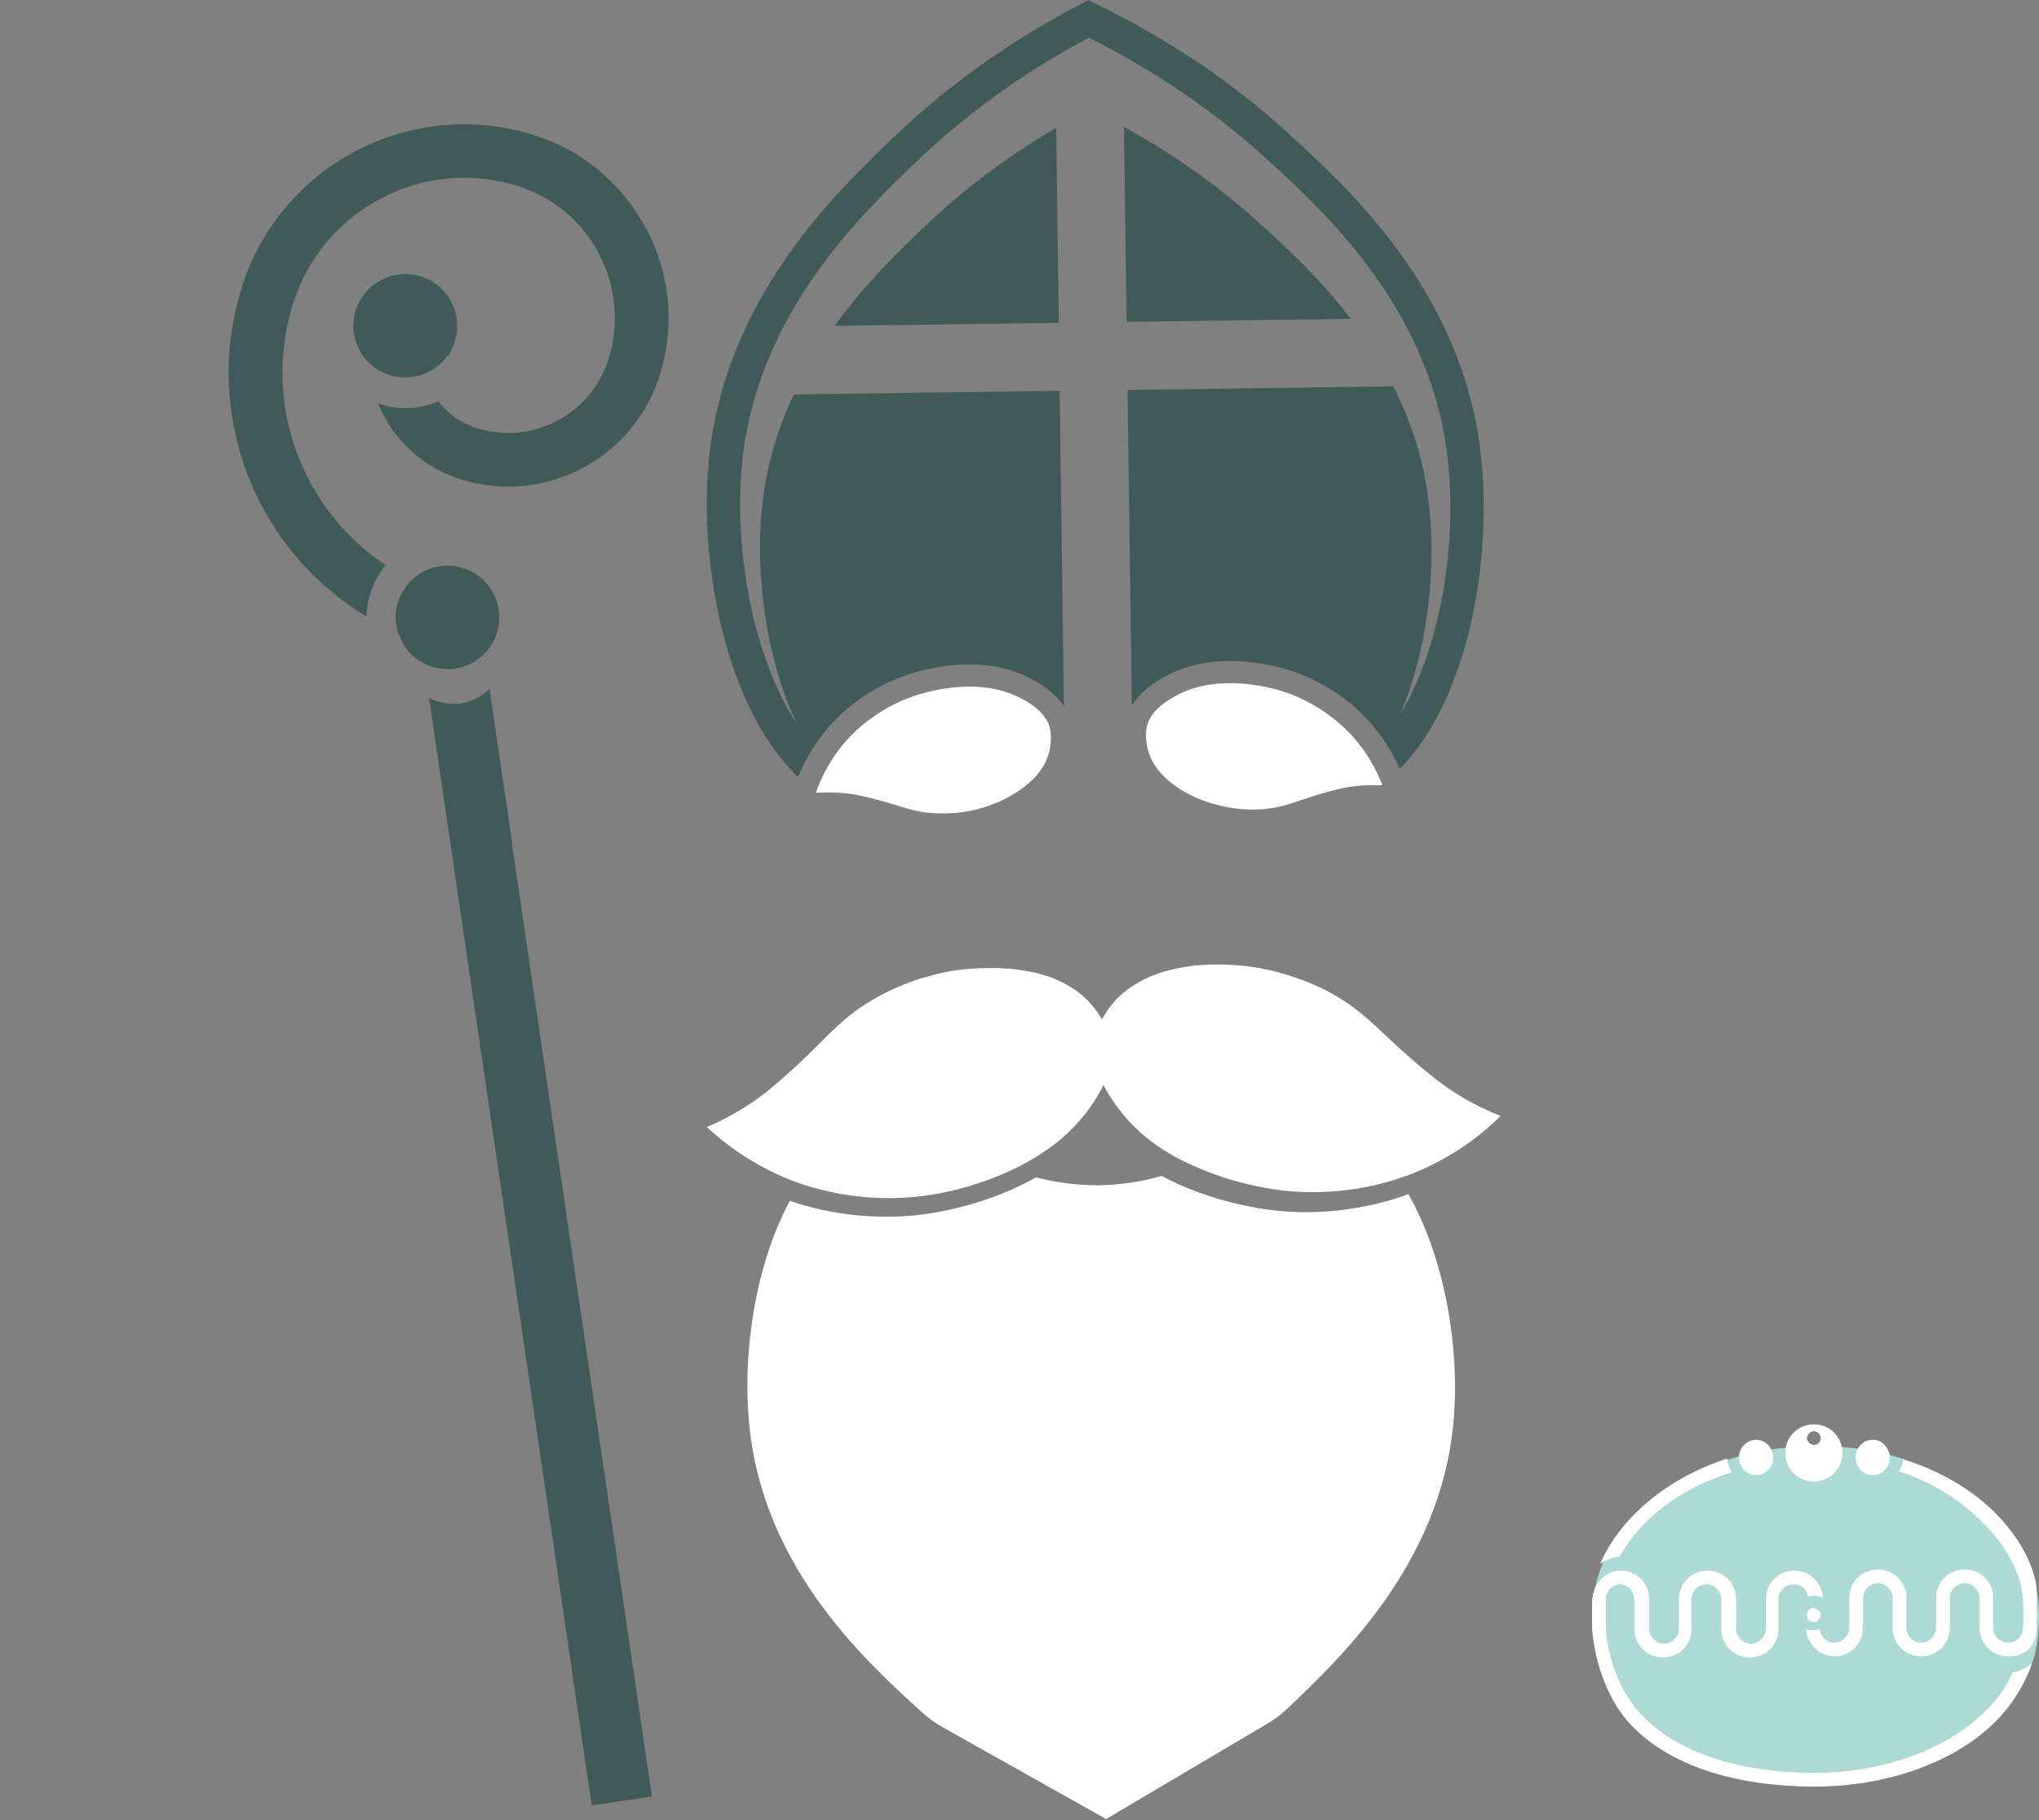 <?xml version="1.0" encoding="UTF-8"?>
<svg id="Laag_1" xmlns="http://www.w3.org/2000/svg" viewBox="0 0 178.4 159.29">
  <rect x="0" y="0" width="178.4" height="159.29" fill="#808080" stroke="none"/>
  <defs>
    <style>
      .cls-1 {
        fill: #aedad6;
      }

      .cls-2 {
        fill: #405a58;
      }

      .cls-3 {
        fill: #fff;
      }
    </style>
  </defs>
  <g>
    <path class="cls-1" d="M178.4,141.35c0,1.2-.1,2.4-.4,3.6-2.1,6.5-9.9,11.2-19.1,11.2-10.8,0-19.6-6.6-19.6-14.8s8.8-14.8,19.6-14.8c10.8-.1,19.5,6.6,19.5,14.8Z"/>
    <path class="cls-3" d="M158.7,129.65c1.4,0,2.5-1.1,2.5-2.5s-1.1-2.5-2.5-2.5-2.5,1.1-2.5,2.5,1.1,2.5,2.5,2.5M158.7,125.25c.3,0,.6.3.6.6,0,.4-.3.6-.6.6s-.6-.3-.6-.6c0-.3.3-.6.6-.6M166.5,127.75c0,.3-.1.6-.3.9h0s0,.1-.1.1c6.1,1.9,10.7,7.1,10.9,11.2.1,2,0,2,0,2.5,0,.8-.6,1.3-1.3,1.3s-1.3-.6-1.3-1.3v-2.6c0-1.4-1.1-2.5-2.5-2.5s-2.5,1.1-2.5,2.5v2.6c0,.7-.6,1.3-1.3,1.3s-1.3-.6-1.3-1.3v-2.6c0-1.4-1.1-2.5-2.5-2.5s-2.5,1.1-2.5,2.5v2.6c0,.7-.6,1.3-1.3,1.3s-1.2-.5-1.3-1.2c-.2.1-.4.1-.6.1s-.4,0-.6-.1c.1,1.3,1.2,2.4,2.5,2.4,1.4,0,2.5-1.1,2.5-2.5v-2.6c0-.7.6-1.3,1.3-1.3s1.3.6,1.3,1.3v2.6c0,1.4,1.1,2.5,2.5,2.5s2.5-1.1,2.5-2.5v-2.6c0-.7.6-1.3,1.3-1.3s1.3.6,1.3,1.3v2.6c0,1.4,1.1,2.5,2.5,2.5,2.5,0,2.5-2.2,2.5-2.5v-3c.1-2.6-3-9.1-11.7-11.7M164.9,128.65c.6-.6.6-1.5,0-2.2-.6-.6-1.5-.6-2.1,0s-.6,1.5,0,2.2c.6.6,1.5.6,2.1,0M141.7,136.25c1.8-3.3,5.3-6,9.8-7.4-.2-.3-.3-.8-.4-1.2-5.2,1.7-9.3,5.1-11.1,9.2.5-.3,1.1-.6,1.7-.6h0M176.1,146.35c-.6,1.4-1.5,2.6-2.7,3.7-3.4,3.2-8.9,5.1-14.6,5.1-6.7,0-12.1-1.8-15.2-5.1-1.7-1.8-2.9-4.6-3.1-7.5v-2.6c0-.8.7-1.3,1.2-1.3.7,0,1.3.6,1.3,1.3v2.6c0,1.4,1.1,2.5,2.5,2.5s2.5-1.1,2.5-2.5v-2.6c0-.7.6-1.3,1.3-1.3s1.3.6,1.3,1.3v2.6c0,1.4,1.1,2.5,2.5,2.5s2.5-1.1,2.5-2.5v-2.6c0-.7.6-1.3,1.3-1.3.6,0,1.1.3,1.3,1.1.2-.1.4-.1.6-.1s.5.1.7.2c-.1-1.4-1.2-2.4-2.5-2.4-1.4,0-2.5,1.1-2.5,2.5v2.6c0,.7-.6,1.3-1.3,1.3s-1.3-.6-1.3-1.3v-2.6c0-1.4-1.1-2.5-2.5-2.5s-2.5,1.1-2.5,2.5v2.6c0,.7-.6,1.3-1.3,1.3s-1.3-.6-1.3-1.3v-2.6c0-1.4-1.1-2.5-2.5-2.5s-2.4,1.2-2.5,2.6v2.6c.3,3.2,1.5,6.3,3.4,8.3,3.3,3.5,9,5.4,16.1,5.4,6.1,0,11.9-2,15.5-5.4,1.6-1.5,2.8-3.4,3.5-5.4-.5.4-1,.7-1.7.8M154.7,128.65c.6-.6.6-1.5,0-2.2-.6-.6-1.5-.6-2.1,0s-.6,1.5,0,2.2c.6.6,1.5.6,2.1,0M158.1,141.35c0,.4.3.6.6.6s.6-.3.6-.6c0-.4-.3-.6-.6-.6-.3-.1-.6.2-.6.6"/>
  </g>
  <g id="Sinterklaas">
    <g>
      <path class="cls-2" d="M98.34,11.1l.23,17.07,19.62-.27c-2.81-3.68-5.91-6.48-8.12-8.48-4.09-3.71-8.26-6.41-11.74-8.32Z"/>
      <path class="cls-2" d="M80.9,19.82c-2.15,2.06-5.17,4.95-7.88,8.7l19.62-.27-.23-17.07c-3.42,2.01-7.51,4.82-11.5,8.64Z"/>
      <path class="cls-3" d="M131.29,97.66c-2.57-1.02-4.39-2.23-5.59-3.16-.08-.06-.16-.12-.23-.18-.44-.35-.83-.67-1.2-.98-.09-.08-.18-.15-.27-.23-.35-.3-.67-.57-.96-.84-.07-.07-.15-.13-.22-.19-.21-.19-.41-.37-.6-.55-.06-.06-.13-.12-.19-.17-.25-.23-.48-.45-.7-.66-.79-.74-1.48-1.4-2.38-2.13-.13-.1-.26-.2-.39-.3-.03-.02-.06-.05-.1-.07-.13-.1-.26-.19-.4-.29,0,0-.02-.01-.02-.02-.13-.09-.26-.18-.39-.26-.03-.02-.07-.04-.1-.07-.14-.09-.28-.18-.42-.26-.01,0-.03-.02-.04-.03-.13-.08-.26-.16-.4-.23-.03-.02-.07-.04-.1-.06-.15-.08-.29-.16-.44-.24-.02-.01-.04-.02-.06-.03-.13-.07-.27-.14-.4-.2-.03-.02-.07-.03-.1-.05-.15-.07-.3-.14-.46-.21-.03-.01-.05-.02-.08-.03-.14-.06-.27-.12-.41-.18-.03-.01-.07-.03-.1-.04-.16-.06-.31-.13-.47-.19-.03-.01-.06-.02-.09-.03-.14-.05-.28-.1-.42-.15-.03-.01-.07-.02-.1-.04-.16-.06-.32-.11-.48-.16-.03-.01-.07-.02-.1-.03-.14-.04-.28-.09-.42-.13-.03,0-.06-.02-.1-.03-.16-.05-.33-.09-.49-.14-.04,0-.07-.02-.11-.03-.14-.04-.29-.07-.43-.11-.03,0-.06-.01-.09-.02-.17-.04-.33-.07-.5-.11-.04,0-.07-.02-.11-.02-.15-.03-.3-.06-.44-.09-.03,0-.05,0-.08-.01-.17-.03-.33-.06-.5-.08-.04,0-.08-.01-.12-.02-.15-.02-.3-.04-.45-.06-.02,0-.04,0-.06,0-.17-.02-.33-.04-.5-.05-.04,0-.08,0-.12-.01-.16-.01-.31-.03-.47-.04-.01,0-.03,0-.04,0-.17-.01-.33-.02-.5-.03-.04,0-.08,0-.12,0-.16,0-.32-.01-.48-.01,0,0-.01,0-.02,0-.16,0-.33,0-.49,0-.04,0-.08,0-.12,0-.16,0-.33,0-.49.02,0,0,0,0-.01,0-.16,0-.32.02-.47.03-.04,0-.08,0-.12,0-.16.01-.32.03-.48.04-.01,0-.03,0-.04,0-.15.02-.29.04-.44.06-.04,0-.08.01-.11.02-.15.02-.31.05-.46.07-.02,0-.04,0-.05.01-.14.02-.27.05-.41.08-.04,0-.07.01-.11.02-.15.03-.29.07-.44.1-.02,0-.04.01-.07.02-.13.03-.26.07-.38.1-.04.01-.08.02-.12.03-.05.01-.1.03-.14.04-.06.02-.11.03-.17.05-.05.02-.09.03-.14.05-.05.02-.11.04-.16.06-.05.02-.09.03-.14.05-.05.02-.11.04-.16.06-.05.02-.09.04-.14.05-.05.02-.1.04-.16.06-.04.02-.09.04-.13.06-.05.02-.1.05-.15.07-.04.02-.09.04-.13.06-.05.02-.1.05-.15.07-.04.02-.09.04-.13.06-.05.03-.1.05-.15.08-.04.02-.08.04-.12.07-.05.03-.1.05-.15.08-.04.02-.08.05-.12.07-.05.03-.1.06-.14.09-.04.02-.08.05-.12.07-.05.03-.09.06-.14.09-.04.02-.07.05-.11.07-.05.03-.09.07-.14.1-.04.03-.07.05-.11.08-.05.03-.09.07-.14.11-.03.03-.07.05-.1.08-.05.04-.09.08-.14.11-.03.02-.06.05-.09.07-.05.04-.1.09-.15.13-.02.02-.05.04-.07.06-.07.07-.14.13-.21.2-.08.08-.16.16-.23.24-.44.48-.79.98-1.05,1.44-.04.08-.09.15-.13.23h0c-.04-.07-.09-.15-.13-.22-.18-.3-.4-.62-.67-.94-.2-.24-.42-.48-.66-.71,0,0,0,0,0,0-.09-.08-.18-.16-.27-.24-.03-.02-.05-.05-.08-.07-.07-.06-.14-.11-.21-.17-.03-.02-.05-.04-.08-.06-.1-.07-.19-.15-.3-.22,0,0,0,0-.01,0-.1-.07-.2-.13-.3-.19-.03-.02-.06-.04-.09-.06-.08-.05-.16-.1-.24-.14-.03-.02-.06-.03-.09-.05-.11-.06-.22-.12-.33-.18,0,0-.01,0-.02-.01-.11-.05-.21-.1-.32-.15-.03-.01-.06-.03-.1-.04-.09-.04-.18-.08-.28-.12-.03-.01-.06-.02-.09-.04-.12-.05-.24-.1-.37-.14,0,0-.02,0-.03,0-.12-.04-.23-.08-.35-.12-.03-.01-.07-.02-.1-.03-.1-.03-.2-.06-.31-.09-.03,0-.06-.02-.08-.02-.13-.04-.26-.07-.4-.1,0,0-.02,0-.03,0-.12-.03-.25-.06-.37-.08-.03,0-.07-.01-.1-.02-.11-.02-.22-.04-.34-.06-.03,0-.05,0-.08-.01-.14-.02-.28-.05-.42-.07-.01,0-.02,0-.03,0-.13-.02-.26-.04-.39-.05-.03,0-.07,0-.1-.01-.12-.01-.24-.03-.36-.04-.02,0-.05,0-.07,0-.15-.01-.3-.02-.44-.03-.01,0-.03,0-.04,0-.13,0-.27-.01-.4-.02-.03,0-.07,0-.1,0-.13,0-.25,0-.38,0-.02,0-.05,0-.07,0-.15,0-.3,0-.46,0-.02,0-.03,0-.05,0-.13,0-.27,0-.4.01-.04,0-.07,0-.11,0-.13,0-.26.01-.39.02-.02,0-.04,0-.06,0-.15.01-.31.02-.46.04-.02,0-.04,0-.07,0-.13.01-.26.03-.39.04-.04,0-.08,0-.11.01-.13.02-.26.03-.39.05-.02,0-.04,0-.07,0-.15.02-.31.05-.46.07-.03,0-.06,0-.08.01-.12.02-.25.04-.37.07-.04,0-.08.02-.12.02-.13.03-.26.05-.38.08-.02,0-.05,0-.07.02-.15.03-.3.07-.45.1-.03,0-.07.02-.1.03-.12.03-.24.06-.35.09-.04.01-.09.02-.13.04-.12.03-.25.07-.37.1-.03,0-.05.01-.08.02-.14.04-.29.09-.43.13-.04.01-.08.03-.12.04-.11.03-.21.07-.32.11-.05.02-.09.03-.14.05-.11.04-.22.08-.32.12-.04.01-.07.03-.11.04-.14.05-.28.11-.41.16-.04.02-.08.03-.12.05-.1.04-.2.08-.3.13-.05.02-.1.04-.15.06-.1.04-.2.09-.29.13-.04.02-.08.04-.12.06-.13.06-.27.12-.4.19-.03.02-.07.03-.1.05-.1.05-.2.1-.3.15-.05.02-.09.05-.14.07-.09.05-.18.1-.28.15-.04.02-.08.04-.12.07-.13.07-.25.14-.38.22-.03.02-.05.03-.08.05-.1.06-.2.12-.3.18-.04.03-.08.05-.13.08-.09.06-.18.11-.26.17-.04.02-.08.05-.11.07-.12.08-.24.16-.36.25-.01.01-.03.02-.04.03-.11.07-.21.15-.31.23-.04.03-.07.05-.11.08-.08.06-.17.13-.25.19-.03.03-.07.05-.1.08-.11.09-.22.18-.33.28-2,1.71-2.95,3.05-6.36,5.93-.07.06-.15.12-.23.19-1.17.96-2.96,2.22-5.5,3.31.34.31.73.66,1.19,1.03.07.05.13.11.2.16,1.08.86,2.49,1.82,4.21,2.67.11.05.22.11.33.16.77.37,1.61.71,2.5,1.01.02,0,.05.02.07.02.01,0,.02,0,.04.01.12.04.25.08.39.12h0c1.5.46,4.42,1.18,8.11,1.01,1.36-.06,2.82-.25,4.38-.62.31-.07.85-.2,1.54-.41,1.06-.31,2.48-.8,3.98-1.53,0,0,0,0,.01,0,.1-.05.2-.1.3-.15.02-.01.04-.02.06-.03.1-.05.2-.1.3-.16.02-.01.04-.02.06-.03.1-.05.19-.1.29-.16.01,0,.02-.01.03-.02.1-.06.21-.12.31-.17.02-.01.05-.03.07-.04.1-.06.2-.12.31-.18.02-.01.03-.02.05-.03.09-.06.19-.12.28-.18.02-.01.03-.02.05-.03.1-.06.2-.13.3-.2.02-.01.05-.03.07-.05.1-.07.2-.14.31-.21,0,0,.02-.01.03-.02.1-.07.19-.14.29-.21.02-.01.04-.03.06-.04.1-.07.2-.15.3-.22.02-.02.04-.03.06-.05.1-.08.19-.15.29-.23,0,0,.01,0,.02-.01.1-.08.2-.16.29-.25.02-.02.04-.04.06-.05.1-.08.19-.17.28-.25.02-.01.03-.03.05-.04.09-.08.17-.16.26-.25.01-.01.03-.02.04-.04.09-.09.18-.18.27-.27.02-.02.04-.04.06-.06.09-.09.18-.19.27-.29,0-.01.02-.02.03-.03.08-.09.16-.18.24-.28.02-.02.03-.04.05-.05.08-.1.17-.2.25-.3.02-.02.03-.04.05-.06.08-.11.17-.21.25-.32.06-.08.13-.18.21-.28.05-.07.11-.15.17-.24.09-.13.18-.27.28-.42.26-.4.55-.89.8-1.42h0c.37.73.8,1.35,1.13,1.81.06.08.12.16.17.23.05.07.1.14.15.2.02.03.04.06.06.08.11.14.22.27.33.4,0,0,.01.02.02.03.11.13.22.25.33.37.01.01.02.03.04.04.11.12.22.23.33.35.02.02.03.03.05.05.11.11.22.22.34.33.02.02.03.03.05.05.11.11.23.21.34.31.02.01.03.03.05.04.12.1.24.2.35.3.02.01.03.03.05.04.12.1.24.19.37.29.01,0,.03.02.04.03.13.1.26.19.39.28,0,0,.01.01.02.02.41.29.83.56,1.26.81,0,0,0,0,0,0,.14.08.28.16.42.24,0,0,.01,0,.02,0,.14.08.28.15.41.22,0,0,.01,0,.02.01.14.07.27.14.41.21,0,0,.01,0,.02,0,.14.07.28.14.41.2,0,0,0,0,.01,0,.14.07.28.13.42.19,2.5,1.12,4.73,1.59,5.5,1.75,1.57.33,3.03.48,4.39.5,3.1.05,5.64-.5,7.25-.98.31-.09.58-.18.82-.26.04-.01.08-.03.12-.04,0,0,0,0,0,0,.14-.05.27-.09.38-.13.13-.05.25-.09.38-.14,3.85-1.49,6.47-3.69,7.91-5.12Z"/>
    </g>
    <path class="cls-3" d="M89.01,60.96c-3.25-1.58-7.18-.57-8.03-.35-.16.04-.32.09-.48.13-.72.21-1.37.47-1.97.75-2.21,1.05-3.61,2.4-4.15,2.97-1.75,1.84-2.6,3.76-3,4.93.05,0,.1,0,.15-.01,0,0,0,0,0,0,1.65-.11,2.93.07,3.78.26,2.55.56,3.42,1,4.92,1.33,0,0,0,0,0,0,0,0,0,0,0,0,.1.02.2.04.31.06.02,0,.04,0,.06.01.1.02.2.03.3.05.02,0,.04,0,.06,0,.09.01.19.03.29.04.01,0,.02,0,.04,0,.1.01.21.02.31.03.02,0,.05,0,.07,0,.1,0,.21.01.31.02.02,0,.03,0,.05,0,.09,0,.19,0,.29,0,.02,0,.04,0,.06,0,.1,0,.21,0,.31,0,.02,0,.05,0,.07,0,.1,0,.21,0,.31-.01,0,0,.02,0,.03,0,.1,0,.2-.01.3-.02.02,0,.05,0,.07,0,.1,0,.21-.02.31-.03.02,0,.05,0,.07,0,.1-.01.19-.02.29-.04.01,0,.02,0,.04,0,.1-.02.21-.03.31-.05.02,0,.05,0,.07-.01.1-.02.21-.04.31-.06.02,0,.04,0,.06-.01.09-.02.19-.04.28-.06.02,0,.04,0,.05-.01.1-.02.2-.05.3-.08.02,0,.05-.01.07-.02.1-.03.2-.06.3-.08.02,0,.04-.01.07-.02.06-.02.11-.03.17-.05.03,0,.06-.02.09-.03.05-.02.1-.03.14-.05.03-.01.06-.02.09-.03.05-.02.09-.03.14-.05.03-.01.06-.02.09-.03.05-.02.1-.04.15-.06.03,0,.05-.02.08-.03.07-.03.15-.06.22-.09,0,0,.01,0,.02,0,.07-.03.14-.06.2-.09.02-.01.05-.02.07-.03.05-.02.1-.04.15-.07.03-.01.05-.03.08-.04.05-.02.09-.04.14-.07.03-.01.05-.03.08-.04.05-.02.09-.05.14-.07.02-.01.05-.02.07-.04.06-.03.11-.06.17-.09.01,0,.03-.01.04-.02.07-.04.14-.08.2-.12.02,0,.03-.02.05-.03.05-.03.1-.06.15-.09.02-.01.04-.03.07-.04.04-.03.09-.05.13-.08.02-.01.05-.03.07-.04.04-.03.09-.06.13-.09.02-.01.04-.03.06-.04.05-.03.09-.07.14-.1.02-.01.03-.02.05-.03.06-.04.12-.09.18-.14,0,0,0,0,.01,0,.05-.04.11-.08.16-.13.02-.01.03-.03.05-.04.04-.03.08-.07.12-.1.02-.02.04-.03.06-.05.04-.03.07-.06.11-.1.02-.02.04-.03.06-.05.04-.03.07-.07.11-.1.02-.01.03-.03.05-.04.05-.05.09-.09.14-.14,0,0,0,0,0,0,.05-.05.1-.1.15-.16.01-.01.02-.03.04-.04.03-.04.07-.08.1-.12.02-.02.03-.04.05-.06.03-.04.06-.07.09-.11.02-.02.03-.04.05-.06.03-.04.05-.07.08-.11.01-.02.03-.04.04-.06.03-.04.06-.08.09-.13,0-.01.02-.03.03-.04.04-.06.07-.11.11-.17,0-.01.01-.02.02-.03.03-.05.05-.09.08-.14.01-.02.02-.04.03-.06.02-.04.04-.08.06-.12.01-.02.02-.04.03-.07.02-.04.04-.08.05-.11.01-.02.02-.04.03-.07.02-.04.03-.08.05-.12,0-.02.02-.04.02-.06.02-.06.05-.12.07-.18.31-.91.26-1.73.21-2.16-.22-1.72-2.26-2.71-2.89-3.01Z"/>
    <path class="cls-3" d="M113.58,61.01c-.73-.32-1.55-.6-2.47-.81-.73-.17-3.72-.84-6.57,0-.49.14-.98.33-1.45.58-.61.32-2.63,1.37-2.8,3.09-.04.4-.06,1.14.21,1.97.02.06.04.12.06.18,0,0,0,0,0,0,.16.44.4.86.69,1.25.07.1.15.19.23.29.32.38.7.73,1.13,1.06.05.04.11.08.16.12.33.24.68.46,1.05.66,2.41,1.31,5.63,1.83,8.31,1.15.2-.05.39-.1.58-.16.88-.26,1.61-.55,2.83-.91.43-.13.91-.26,1.48-.4.85-.21,2.12-.43,3.78-.36h0s.1,0,.15,0c-.44-1.15-1.33-3.05-3.14-4.84-.56-.55-1.99-1.87-4.23-2.86Z"/>
    <path class="cls-2" d="M112.53,11.49c-4.82-4.37-10.42-8.12-16.65-11.16l-.66-.32-.65.34c-6.14,3.21-11.64,7.12-16.34,11.62-5.14,4.92-14.71,14.09-16.18,28.02-.62,5.95.17,12.87,2.13,18.52,1.06,3.05,2.41,5.63,4,7.67.53.67,1.07,1.28,1.64,1.82.74-1.8,1.81-3.48,3.14-4.87.91-.96,2.47-2.32,4.73-3.39.72-.34,1.48-.63,2.25-.86.18-.05.36-.1.54-.15,3.58-.92,6.82-.75,9.37.49.35.17,1.18.57,1.97,1.22.56.45.97.92,1.27,1.37l-.38-27.61-23.26.32c-1.37,2.91-2.39,6.17-2.77,9.8-.65,6.16.43,13.53,3.02,18.98-1.05-1.59-1.99-3.52-2.76-5.75-1.83-5.26-2.57-11.71-1.99-17.25,1.35-12.87,10.42-21.55,15.29-26.21,4.33-4.15,9.38-7.78,15.02-10.79,5.72,2.86,10.86,6.35,15.31,10.38,5,4.53,14.3,12.96,16.01,25.78,1.05,7.86-.53,17.33-4.1,23.09,2.41-5.5,3.29-12.87,2.47-19.02-.48-3.62-1.59-6.85-3.04-9.72l-23.26.32.38,27.61c.37-.59.82-1.06,1.23-1.41.77-.66,1.59-1.09,1.94-1.27.56-.29,1.16-.53,1.8-.72,1.52-.45,4.07-.82,7.55-.03.97.22,1.92.53,2.82.93,2.29,1.01,3.88,2.33,4.82,3.26,1.37,1.36,2.49,3,3.28,4.79,2.22-2.24,4.06-5.5,5.37-9.59,1.82-5.71,2.43-12.67,1.64-18.62-1.85-13.89-11.66-22.78-16.94-27.56Z"/>
    <path class="cls-3" d="M123.23,104.5c-.42.16-.85.3-1.29.44-1.73.53-4.49,1.16-7.82,1.14-1.58,0-3.19-.17-4.77-.49-.74-.15-2.98-.59-5.51-1.64-.77-.32-1.5-.66-2.19-1.04-1.59.46-3.39.77-5.49.82-2.1,0-3.91-.27-5.51-.7-.68.39-1.41.75-2.17,1.09-2.51,1.11-4.74,1.6-5.47,1.76-1.57.35-3.17.55-4.75.59-3.33.09-6.1-.47-7.85-.97-.44-.12-.88-.26-1.3-.41-3.04,5.6-4.28,13.64-3.48,20.27,1.46,12.18,10.29,20.18,15.07,24.52,0,0,0,0,0,0,.54.49,1.14.92,1.78,1.28l14.3,8.03,14.11-8.35c.63-.37,1.22-.81,1.75-1.32,0,0,0,0,0,0,4.68-4.44,13.32-12.64,14.51-24.85.65-6.65-.77-14.66-3.94-20.19Z"/>
    <path class="cls-2" d="M34.97,55.65s0,0,0,0c.03.07.05.14.08.2,0,0,0,0,0,.01.03.07.06.13.09.19,0,0,0,0,0,.01.03.06.06.13.1.19,0,0,0,0,0,.01.03.06.07.12.11.18,0,0,0,0,0,.01.04.06.07.12.11.17,0,0,0,0,0,.01.04.06.08.11.12.17,0,0,0,0,0,0,.04.06.09.11.13.16,0,0,0,0,0,0,.05.05.09.11.14.16,0,0,0,0,0,0,.05.05.1.1.15.15,0,0,0,0,0,0,.32.31.67.57,1.06.77h0c.82.43,1.78.61,2.76.47.99-.14,1.85-.6,2.51-1.24h0c.19-.18.36-.38.51-.59,0,0,0,0,0-.01.05-.06.09-.13.13-.2,0,0,.01-.02.02-.02.04-.07.08-.14.12-.2,0,0,0,0,0-.01.08-.15.16-.31.23-.47,0,0,0,0,0,0,.03-.07.06-.15.08-.22,0-.02.01-.03.02-.05.02-.06.04-.12.06-.19,0-.02.01-.04.02-.06.02-.06.03-.13.05-.19,0-.02,0-.04.01-.06.04-.16.06-.33.08-.5,0-.02,0-.04,0-.06,0-.06,0-.12.01-.19,0-.03,0-.06,0-.09,0-.06,0-.11,0-.17,0-.03,0-.06,0-.09,0-.06,0-.12,0-.18,0-.03,0-.05,0-.08,0-.09-.02-.17-.03-.26-.36-2.48-2.67-4.2-5.15-3.83-.07.01-.14.02-.21.04-.02,0-.04,0-.07.01-.05,0-.09.02-.14.03-.02,0-.05.01-.07.02-.05.01-.09.02-.13.04-.02,0-.05.01-.07.02-.06.02-.12.04-.19.06-.02,0-.05.02-.07.03-.04.01-.08.03-.11.04-.03.01-.06.03-.09.04-.03.01-.06.03-.09.04-.03.02-.07.03-.1.05-.02.01-.04.02-.07.03-.13.07-.26.14-.38.22,0,0-.02.01-.03.02-.04.03-.08.06-.12.08,0,0-.02.01-.02.02-.18.13-.36.27-.52.43-1.02.98-1.56,2.42-1.34,3.93.04.24.09.48.16.7.02.07.05.14.07.21Z"/>
    <path class="cls-2" d="M44.82,73.81l-1.99-13.52c-.09.09-.18.17-.28.25-.19.16-.39.3-.59.42-.15.09-.31.18-.47.25-.37.17-.76.29-1.17.35-.06,0-.11.02-.17.02-.02,0-.04,0-.06,0-.04,0-.07,0-.11,0-.02,0-.05,0-.07,0-.03,0-.07,0-.1,0-.02,0-.05,0-.07,0-.03,0-.06,0-.1,0-.03,0-.05,0-.08,0-.03,0-.06,0-.09,0-.03,0-.05,0-.08,0-.03,0-.06,0-.09,0-.03,0-.05,0-.08,0-.03,0-.06,0-.09-.01-.03,0-.05,0-.08-.01-.03,0-.06,0-.09-.01-.03,0-.05,0-.08-.02-.03,0-.06-.01-.09-.02-.03,0-.05-.01-.08-.02-.03,0-.06-.01-.09-.02-.03,0-.05-.01-.08-.02-.03,0-.06-.02-.09-.02-.03,0-.05-.02-.08-.02-.03,0-.06-.02-.09-.03-.03,0-.05-.02-.08-.03-.03-.01-.06-.02-.09-.03-.03,0-.05-.02-.08-.03-.03-.01-.06-.02-.09-.03-.03-.01-.05-.02-.08-.03-.03-.01-.06-.03-.09-.04-.03-.01-.05-.02-.08-.04,0,0,0,0,0,0-.04-.02-.08-.04-.13-.06,0,0-.02,0-.02-.01l13.23,90.08,1,6.84,5.27-.78-1.88-12.79-.36-2.47h0l-10.01-68.13Z"/>
    <path class="cls-2" d="M56.5,19.97c-2.1-3.96-5.62-6.87-9.91-8.19-2.63-.81-5.35-1.08-8.06-.8-2.62.27-5.14,1.04-7.48,2.28-2.34,1.24-4.39,2.9-6.08,4.92-1.76,2.09-3.06,4.49-3.86,7.12-.99,3.21-1.31,6.53-.97,9.85.33,3.21,1.26,6.28,2.78,9.14,1.52,2.86,3.54,5.36,6.01,7.43.99.83,2.04,1.58,3.14,2.24.03-1.68.64-3.26,1.68-4.5-2.78-1.84-5.07-4.35-6.67-7.38-2.53-4.77-3.05-10.24-1.47-15.41,1.23-4.01,3.95-7.3,7.66-9.27,3.71-1.97,7.96-2.37,11.97-1.14,3.09.95,5.62,3.04,7.14,5.9,1.51,2.85,1.83,6.13.88,9.22-.72,2.35-2.32,4.28-4.49,5.43-2.17,1.15-4.66,1.39-7.01.67-1.37-.42-2.55-1.24-3.41-2.35-.56.24-1.16.41-1.79.51-1.22.18-2.41.04-3.5-.36,1.27,3.1,3.87,5.63,7.32,6.69,3.55,1.09,7.31.73,10.59-1.01,3.28-1.74,5.69-4.65,6.78-8.2,1.32-4.29.88-8.83-1.22-12.8Z"/>
    <path class="cls-2" d="M39.17,31.19s.02-.03.03-.05c.03-.04.05-.08.08-.12.01-.02.02-.03.03-.05.03-.04.05-.08.07-.12,0-.01.02-.03.02-.04.08-.13.15-.27.21-.41.01-.03.02-.05.03-.08.01-.03.03-.07.04-.1.01-.03.02-.06.03-.09.01-.03.02-.07.04-.1.01-.03.02-.06.03-.1.01-.03.02-.07.03-.1.01-.03.02-.07.03-.1,0-.03.02-.06.03-.09.01-.04.02-.08.03-.12,0-.03.01-.05.02-.08.01-.07.03-.13.04-.2,0-.02,0-.04,0-.06,0-.05.01-.1.02-.15,0-.03,0-.05,0-.08,0-.04,0-.09.01-.13,0-.03,0-.06,0-.09,0-.04,0-.09,0-.13,0-.03,0-.06,0-.09,0-.04,0-.09,0-.13,0-.03,0-.06,0-.08,0-.05,0-.1-.01-.15,0-.02,0-.05,0-.07,0-.07-.02-.14-.03-.22-.36-2.48-2.67-4.2-5.15-3.83-2.48.36-4.2,2.67-3.83,5.15.01.07.02.14.04.21,0,.02,0,.04.01.06,0,.05.02.1.03.14,0,.02.01.05.02.07.01.05.03.1.04.14,0,.02.01.04.02.06.02.06.04.12.06.18,0,.03.02.05.03.08.01.04.03.07.04.11.01.03.03.06.04.09.01.03.03.06.04.09.01.03.03.06.05.1.01.02.02.04.03.06.04.07.07.14.11.21,0,.01.02.03.03.04.02.04.05.08.07.12,0,.01.02.03.03.04.03.04.05.08.08.12,0,0,0,0,0,0,.09.14.2.26.3.39,0,0,0,0,0,0,.04.04.07.08.11.12.98,1.04,2.44,1.6,3.96,1.38.34-.05.67-.14.97-.26h0c.36-.14.7-.32,1.01-.54,0,0,0,0,0,0,.05-.04.1-.07.14-.11,0,0,0,0,0,0,.24-.19.46-.41.66-.64,0,0,0,0,.01-.01.03-.04.07-.08.1-.12,0-.01.02-.02.03-.04.03-.04.06-.08.09-.12Z"/>
  </g>
</svg>